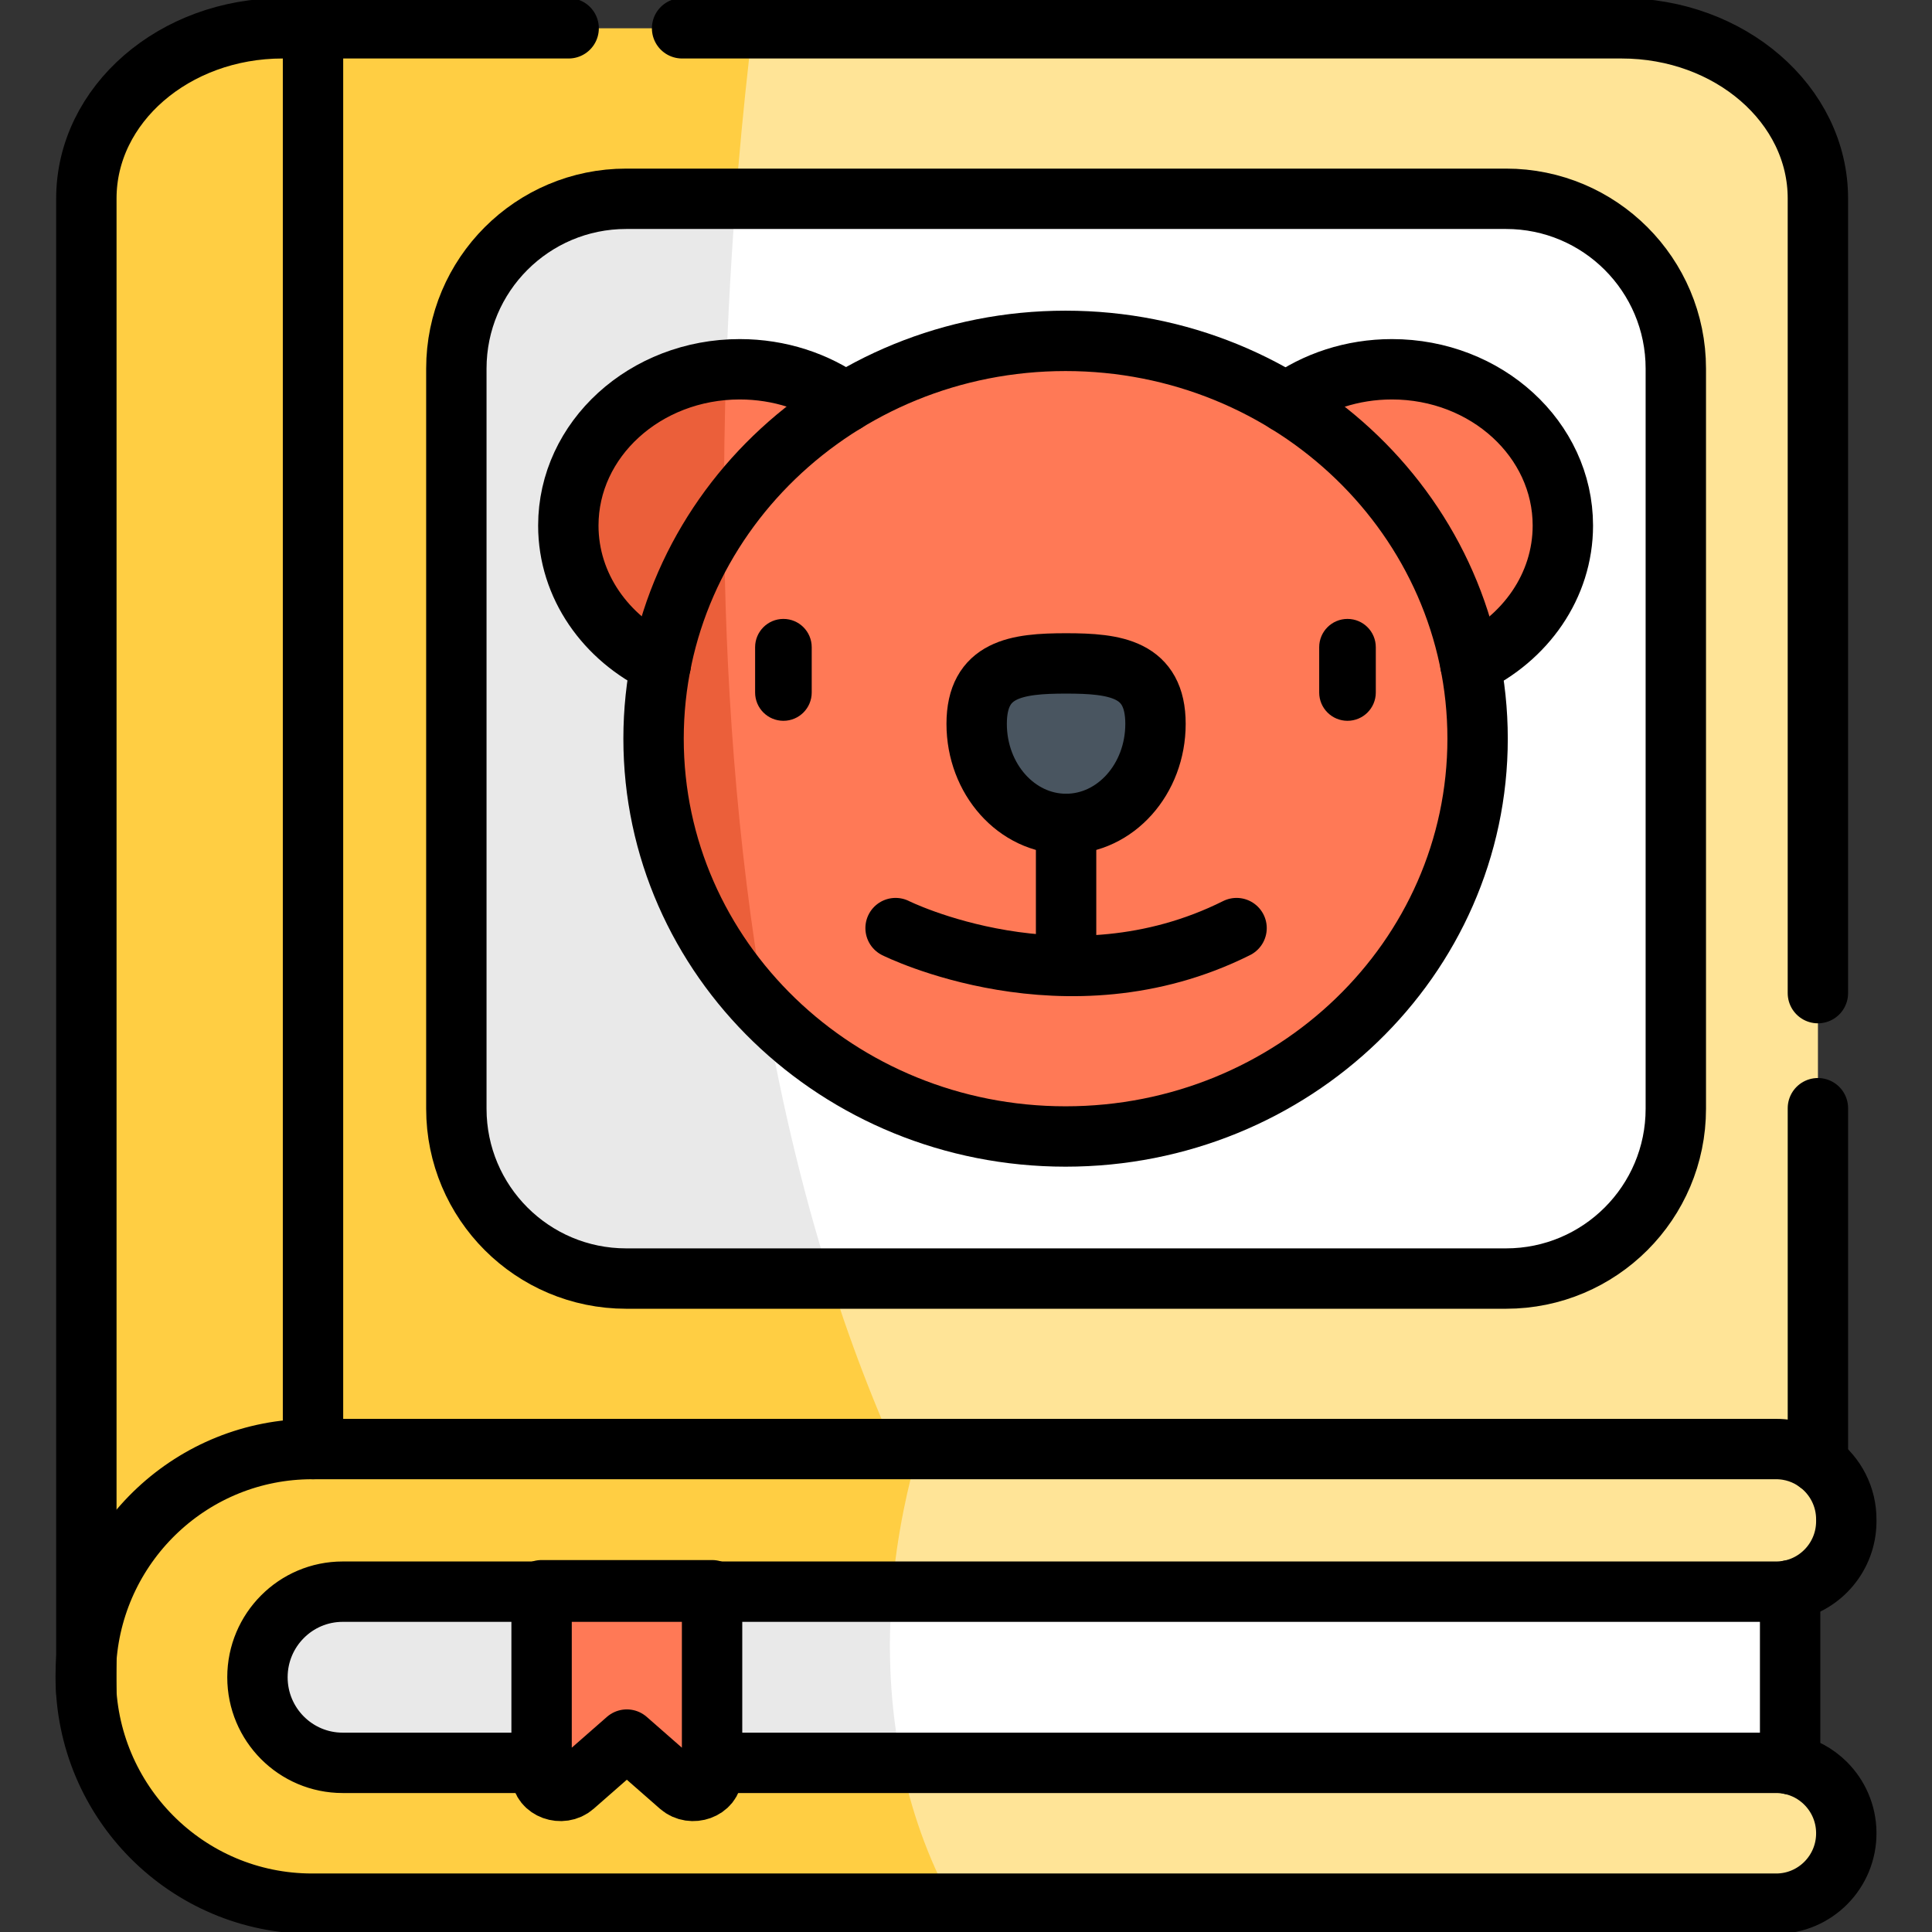 <svg width="160" height="160" viewBox="0 0 160 160" fill="none" xmlns="http://www.w3.org/2000/svg">
<rect x="0" y="0" width="160" height="160" fill="#333333" stroke="none"/>
<g clip-path="url(#clip0_2302_668)">
<path d="M150.554 16.43V124.777L80.695 132.231C80.533 132.093 80.37 131.953 80.205 131.815C10.203 73.018 62.331 2.344 62.331 2.344H134.302C143.275 2.344 150.554 8.651 150.554 16.43Z" fill="#FFE497"/>
<path d="M80.47 132.256L24.96 138.182L12.543 74.124L25.817 2.344H62.33C59.061 29.234 55.22 90.588 80.47 132.256Z" fill="#FFCE43"/>
<path d="M25.923 2.653V121.148L25.851 120.004L24.961 138.182L7.152 140.082V16.43C7.152 8.651 14.428 2.344 23.404 2.344H25.817L25.923 2.653Z" fill="#FFCE43"/>
<path d="M138.784 30.529V91.82C138.784 99.59 132.487 105.885 124.72 105.885H68.748C25.943 63.514 60.928 16.465 60.928 16.465H124.72C132.487 16.465 138.784 22.759 138.784 30.529Z" fill="white"/>
<path d="M68.751 105.885H51.861C44.091 105.885 37.797 99.59 37.797 91.82V30.529C37.797 22.759 44.091 16.465 51.861 16.465H60.931C59.109 40.014 58.934 74.894 68.751 105.885Z" fill="#E9E9E9"/>
<path d="M75.46 43.524C75.46 50.675 69.103 56.469 61.262 56.469C60.959 56.469 60.659 56.46 60.362 56.444C52.942 56.019 47.066 50.4 47.066 43.524C47.066 36.72 52.827 31.145 60.14 30.623C60.509 30.595 60.884 30.582 61.262 30.582C69.104 30.582 75.46 36.377 75.46 43.524Z" fill="#FF7956"/>
<path d="M60.362 56.443C52.942 56.018 47.066 50.398 47.066 43.523C47.066 36.719 52.827 31.143 60.14 30.621C59.868 38.622 59.874 47.361 60.362 56.443Z" fill="#EB5F3A"/>
<path d="M115.275 56.468C123.091 56.468 129.428 50.673 129.428 43.525C129.428 36.377 123.091 30.582 115.275 30.582C107.458 30.582 101.121 36.377 101.121 43.525C101.121 50.673 107.458 56.468 115.275 56.468Z" fill="#FF7956"/>
<path d="M122.367 61.173C122.367 79.369 107.091 94.121 88.245 94.121C78.453 94.121 69.624 90.136 63.401 83.754C57.65 77.856 54.125 69.912 54.125 61.173C54.125 54.347 56.275 48.006 59.96 42.746C66.092 33.985 76.471 28.229 88.245 28.229C107.09 28.229 122.367 42.98 122.367 61.173Z" fill="#FF7956"/>
<path d="M63.401 83.754C57.65 77.856 54.125 69.912 54.125 61.173C54.125 54.347 56.275 48.006 59.96 42.746C60.029 55.623 60.941 69.721 63.401 83.754Z" fill="#EB5F3A"/>
<path d="M148.25 126.193V152.778L76.107 151.328L15.453 150.109V127.34L74.507 126.831L148.25 126.193Z" fill="white"/>
<path d="M76.111 151.327L15.457 150.108V127.34L74.511 126.83C73.389 133.459 73.029 142.348 76.111 151.327Z" fill="#E9E9E9"/>
<path d="M152.904 125.895V126.042C152.873 129.239 150.282 131.815 147.094 131.815H66.25C68.997 124.545 76.079 120.004 76.079 120.004H147.097C150.325 120.004 152.939 122.651 152.904 125.895Z" fill="#FFE497"/>
<path d="M151.181 147.68C152.231 148.724 152.887 150.165 152.903 151.765C152.937 155.009 150.325 157.656 147.093 157.656H78.894C73.187 153.584 69.609 149.664 67.543 145.992H147.093C148.687 145.992 150.131 146.636 151.181 147.68Z" fill="#FFE497"/>
<path d="M78.894 157.655H25.85C20.671 157.655 15.983 155.549 12.589 152.142C9.195 148.735 7.098 144.029 7.098 138.831C7.098 128.433 15.492 120.004 25.85 120.004H76.078C75.246 122.842 74.277 126.967 73.88 131.815H28.382C26.431 131.815 24.666 132.609 23.39 133.893C22.112 135.174 21.322 136.947 21.322 138.903C21.322 142.819 24.481 145.991 28.382 145.991H74.656C75.446 149.839 76.784 153.786 78.894 157.655Z" fill="#FFCE43"/>
<path d="M56.303 147.913L51.911 144.065L47.519 147.913C46.535 148.775 44.852 148.164 44.852 146.945V131.697H58.971V146.945C58.971 148.164 57.288 148.775 56.303 147.913Z" fill="#FF7956"/>
<path d="M95.642 60.462C95.642 55.885 92.327 55.455 88.237 55.455C84.147 55.455 80.832 55.885 80.832 60.462C80.832 65.038 84.147 68.748 88.237 68.748C92.327 68.748 95.642 65.038 95.642 60.462Z" fill="#495560"/>
<path d="M148.25 146.107V131.699" stroke="black" stroke-width="5" stroke-miterlimit="10" stroke-linecap="round" stroke-linejoin="round"/>
<path d="M47.093 2.344H23.404C14.428 2.344 7.152 8.651 7.152 16.43V137.381V140.082" stroke="black" stroke-width="5" stroke-miterlimit="10" stroke-linecap="round" stroke-linejoin="round"/>
<path d="M150.55 82.247V16.43C150.55 8.651 143.271 2.344 134.298 2.344H56.488" stroke="black" stroke-width="5" stroke-miterlimit="10" stroke-linecap="round" stroke-linejoin="round"/>
<path d="M150.551 121.151V91.777" stroke="black" stroke-width="5" stroke-miterlimit="10" stroke-linecap="round" stroke-linejoin="round"/>
<path d="M25.922 120.004V2.652" stroke="black" stroke-width="5" stroke-miterlimit="10" stroke-linecap="round" stroke-linejoin="round"/>
<path d="M58.972 145.991H147.092C147.489 145.991 147.877 146.032 148.252 146.107C149.383 146.338 150.393 146.895 151.18 147.679C152.23 148.723 152.887 150.164 152.902 151.764C152.937 155.008 150.324 157.655 147.092 157.655H25.85C20.671 157.655 15.983 155.549 12.589 152.142C9.195 148.735 7.098 144.029 7.098 138.831C7.098 138.344 7.116 137.859 7.151 137.381C7.888 127.661 15.977 120.004 25.85 120.004H25.922H147.095C148.389 120.004 149.586 120.429 150.552 121.151C151.993 122.223 152.924 123.951 152.902 125.895V126.042C152.874 128.839 150.886 131.161 148.252 131.699C147.877 131.774 147.489 131.815 147.092 131.815H58.972H44.852H28.381C26.431 131.815 24.665 132.609 23.39 133.893C22.112 135.174 21.321 136.947 21.321 138.903C21.321 142.819 24.481 145.991 28.381 145.991H44.852" stroke="black" stroke-width="5" stroke-miterlimit="10" stroke-linecap="round" stroke-linejoin="round"/>
<path d="M56.303 147.913L51.911 144.065L47.519 147.913C46.535 148.775 44.852 148.164 44.852 146.945V131.697H58.971V146.945C58.971 148.164 57.288 148.775 56.303 147.913Z" stroke="black" stroke-width="5" stroke-miterlimit="10" stroke-linecap="round" stroke-linejoin="round"/>
<path d="M124.72 105.885H51.857C44.09 105.885 37.793 99.589 37.793 91.821V30.527C37.793 22.76 44.09 16.463 51.857 16.463H124.72C132.487 16.463 138.784 22.76 138.784 30.527V91.821C138.784 99.588 132.487 105.885 124.72 105.885Z" stroke="black" stroke-width="5" stroke-miterlimit="10" stroke-linecap="round" stroke-linejoin="round"/>
<path d="M54.727 55.016C50.176 52.863 47.066 48.525 47.066 43.524C47.066 36.377 53.423 30.582 61.262 30.582C64.562 30.582 67.597 31.607 70.007 33.329" stroke="black" stroke-width="5" stroke-miterlimit="10" stroke-linecap="round" stroke-linejoin="round"/>
<path d="M106.523 33.351C108.93 31.616 111.971 30.582 115.274 30.582C123.091 30.582 129.429 36.377 129.429 43.524C129.429 48.531 126.32 52.875 121.772 55.029" stroke="black" stroke-width="5" stroke-miterlimit="10" stroke-linecap="round" stroke-linejoin="round"/>
<path d="M88.246 94.119C107.091 94.119 122.368 79.369 122.368 61.174C122.368 42.978 107.091 28.229 88.246 28.229C69.402 28.229 54.125 42.978 54.125 61.174C54.125 79.369 69.402 94.119 88.246 94.119Z" stroke="black" stroke-width="5" stroke-miterlimit="10" stroke-linecap="round" stroke-linejoin="round"/>
<path d="M95.693 59.948C95.693 55.371 92.378 54.941 88.288 54.941C84.198 54.941 80.883 55.371 80.883 59.948C80.883 64.524 84.198 68.234 88.288 68.234C92.378 68.234 95.693 64.524 95.693 59.948Z" stroke="black" stroke-width="5" stroke-miterlimit="10" stroke-linecap="round" stroke-linejoin="round"/>
<path d="M88.289 68.234V77.647" stroke="black" stroke-width="5" stroke-miterlimit="10" stroke-linecap="round" stroke-linejoin="round"/>
<path d="M74.168 76.861C74.168 76.861 88.287 83.921 102.407 76.861" stroke="black" stroke-width="5" stroke-miterlimit="10" stroke-linecap="round" stroke-linejoin="round"/>
<path d="M64.879 59.694C63.584 59.694 62.535 58.645 62.535 57.35V53.6C62.535 52.305 63.584 51.256 64.879 51.256C66.174 51.256 67.223 52.305 67.223 53.6V57.35C67.223 58.645 66.174 59.694 64.879 59.694Z" fill="black"/>
<path d="M111.594 59.694C110.299 59.694 109.25 58.645 109.25 57.35V53.6C109.25 52.305 110.299 51.256 111.594 51.256C112.889 51.256 113.938 52.305 113.938 53.6V57.35C113.938 58.645 112.889 59.694 111.594 59.694Z" fill="black"/>
</g>
<defs>
<clipPath id="clip0_2302_668">
<rect width="160" height="160" fill="white"/>
</clipPath>
</defs>
</svg>
